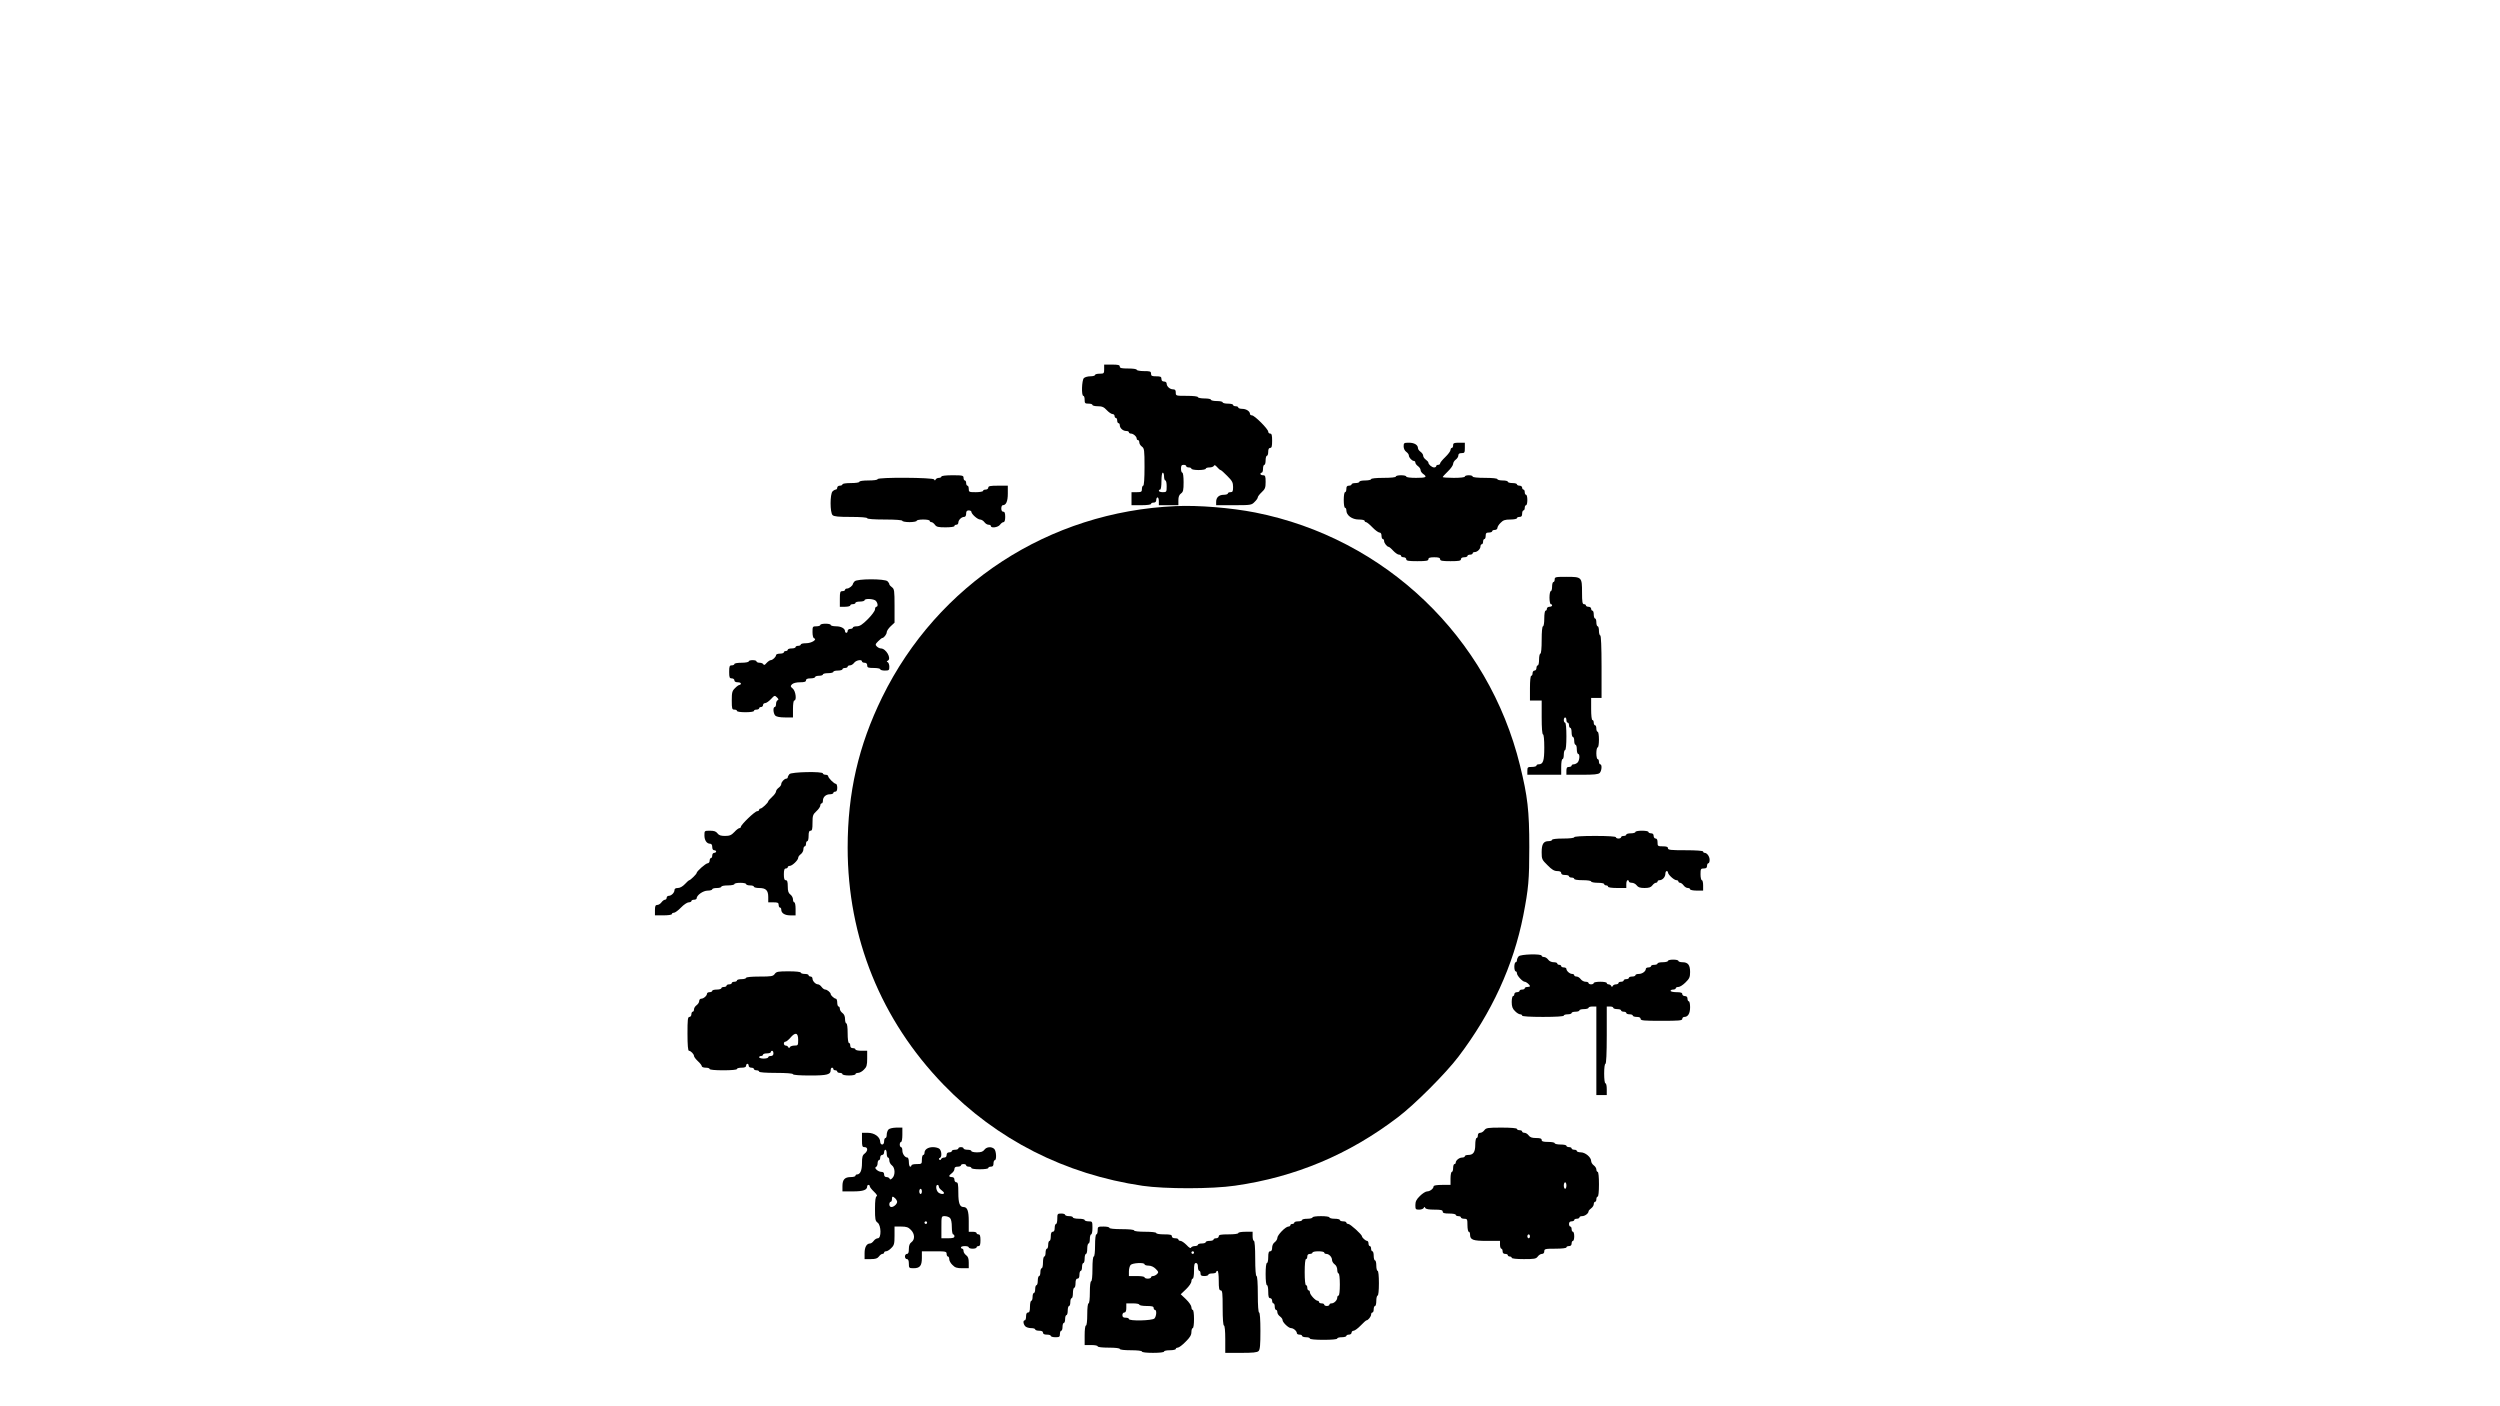 <?xml version="1.0" encoding="UTF-8" standalone="yes"?>
<svg version="1.0" xmlns="http://www.w3.org/2000/svg" width="1920" height="1080" viewBox="0 0 1920 1080" preserveAspectRatio="xMidYMid meet">
  <g transform="translate(0,1080) scale(0.1,-0.1)" fill="#000000" stroke="none">
    <path d="M8480 7965 c0 -33 -2 -35 -35 -35 -19 0 -35 -4 -35 -10 0 -5 -16 -10
-36 -10 -19 0 -42 -6 -50 -14 -16 -17 -20 -136 -4 -136 6 0 10 -13 10 -30 0
-27 3 -30 30 -30 17 0 30 -4 30 -10 0 -5 18 -10 41 -10 33 0 47 -6 69 -30 15
-16 35 -30 44 -30 9 0 16 -7 16 -15 0 -8 5 -15 10 -15 6 0 10 -9 10 -20 0 -11
5 -20 10 -20 6 0 10 -7 10 -16 0 -22 25 -44 49 -44 12 0 21 -4 21 -10 0 -5 7
-10 16 -10 18 0 44 -23 44 -39 0 -6 5 -11 10 -11 6 0 10 -8 10 -18 0 -10 9
-24 20 -32 18 -13 20 -26 20 -157 0 -89 -4 -143 -10 -143 -5 0 -10 -11 -10
-25 0 -22 -4 -25 -40 -25 l-40 0 0 -50 0 -50 75 0 c43 0 75 4 75 10 0 6 9 10
20 10 13 0 20 7 20 20 0 11 5 20 10 20 6 0 10 -13 10 -30 l0 -30 75 0 75 0 0
38 c0 26 6 42 20 52 17 12 20 26 20 87 0 42 -4 73 -10 73 -5 0 -10 14 -10 30
0 23 4 30 20 30 11 0 20 -4 20 -10 0 -5 9 -10 20 -10 11 0 20 -4 20 -10 0 -5
25 -10 55 -10 30 0 55 5 55 10 0 6 13 10 29 10 16 0 31 6 34 13 3 8 11 5 24
-10 11 -13 23 -23 27 -23 4 0 27 -20 51 -45 38 -38 45 -50 45 -85 0 -33 -3
-40 -20 -40 -11 0 -20 -4 -20 -10 0 -5 -14 -10 -31 -10 -37 0 -59 -20 -59 -54
l0 -26 135 0 c131 0 137 1 160 25 14 13 25 29 25 36 0 6 14 24 30 39 26 24 30
35 30 79 0 44 -3 51 -20 51 -11 0 -20 5 -20 10 0 6 5 10 10 10 6 0 10 14 10
30 0 17 5 30 10 30 6 0 10 16 10 35 0 19 5 35 10 35 6 0 10 14 10 30 0 20 5
30 15 30 12 0 15 13 15 55 0 42 -3 55 -15 55 -8 0 -15 7 -15 15 0 20 -105 125
-125 125 -8 0 -15 5 -15 11 0 20 -29 39 -59 39 -17 0 -31 5 -31 10 0 6 -9 10
-20 10 -11 0 -20 5 -20 10 0 6 -18 10 -40 10 -22 0 -40 5 -40 10 0 6 -20 10
-45 10 -25 0 -45 5 -45 10 0 6 -22 10 -50 10 -27 0 -50 5 -50 10 0 6 -35 10
-85 10 -84 0 -85 0 -85 25 0 19 -5 25 -21 25 -24 0 -49 22 -49 44 0 9 -8 16
-20 16 -13 0 -20 7 -20 20 0 17 -7 20 -40 20 -33 0 -40 3 -40 20 0 18 -7 20
-55 20 -30 0 -55 5 -55 10 0 6 -28 10 -65 10 -51 0 -65 3 -65 15 0 12 -13 15
-60 15 l-60 0 0 -35z m460 -825 c0 -16 5 -30 10 -30 6 0 10 -20 10 -45 0 -43
-1 -45 -30 -45 -16 0 -30 5 -30 10 0 6 5 10 10 10 6 0 10 28 10 65 0 37 4 65
10 65 6 0 10 -13 10 -30z"/>
    <path d="M10780 7372 c0 -16 8 -34 20 -42 11 -8 20 -20 20 -28 0 -16 24 -42
39 -42 6 0 11 -6 11 -13 0 -7 9 -19 20 -27 11 -8 20 -21 20 -30 0 -9 9 -22 20
-30 34 -24 23 -30 -55 -30 -43 0 -75 4 -75 10 0 6 -18 10 -40 10 -22 0 -40 -4
-40 -10 0 -6 -38 -10 -95 -10 -57 0 -95 -4 -95 -10 0 -5 -20 -10 -45 -10 -25
0 -45 -4 -45 -10 0 -5 -13 -10 -30 -10 -16 0 -30 -4 -30 -10 0 -5 -9 -10 -20
-10 -15 0 -20 -7 -20 -25 0 -14 -4 -25 -10 -25 -6 0 -10 -27 -10 -60 0 -33 4
-60 10 -60 6 0 10 -9 10 -20 0 -38 44 -70 95 -70 25 0 45 -4 45 -10 0 -5 5
-10 11 -10 6 0 28 -18 49 -40 21 -22 46 -40 54 -40 10 0 16 -9 16 -25 0 -14 5
-25 10 -25 6 0 10 -7 10 -16 0 -15 23 -44 35 -44 4 0 20 -13 35 -30 15 -16 35
-30 44 -30 9 0 16 -4 16 -10 0 -5 9 -10 20 -10 11 0 20 -7 20 -15 0 -12 16
-15 85 -15 69 0 85 3 85 15 0 11 12 15 45 15 33 0 45 -4 45 -15 0 -12 16 -15
80 -15 64 0 80 3 80 15 0 9 9 15 25 15 14 0 25 5 25 10 0 6 9 10 20 10 11 0
20 5 20 10 0 6 7 10 16 10 20 0 44 24 44 44 0 9 5 16 10 16 6 0 10 9 10 20 0
11 5 20 10 20 6 0 10 11 10 25 0 20 5 25 25 25 14 0 25 5 25 10 0 6 9 10 20
10 11 0 20 7 20 15 0 9 11 27 25 40 19 20 34 25 75 25 27 0 50 5 50 10 0 6 9
10 20 10 15 0 20 7 20 25 0 14 5 25 10 25 6 0 10 9 10 20 0 11 5 20 10 20 6 0
10 18 10 40 0 22 -4 40 -10 40 -5 0 -10 9 -10 20 0 11 -4 20 -10 20 -5 0 -10
7 -10 15 0 8 -9 15 -20 15 -11 0 -20 5 -20 10 0 6 -16 10 -35 10 -19 0 -35 5
-35 10 0 6 -18 10 -40 10 -22 0 -40 5 -40 10 0 6 -38 10 -95 10 -57 0 -95 4
-95 10 0 6 -13 10 -30 10 -16 0 -30 -4 -30 -10 0 -6 -35 -10 -85 -10 -47 0
-85 3 -85 6 0 3 18 23 40 44 22 21 40 47 40 57 0 10 9 25 20 33 11 8 20 22 20
32 0 13 8 18 25 18 23 0 25 4 25 40 l0 40 -45 0 c-38 0 -45 -3 -45 -20 0 -11
-4 -20 -10 -20 -5 0 -10 -7 -10 -16 0 -8 -18 -33 -40 -54 -22 -21 -40 -43 -40
-49 0 -6 -7 -11 -15 -11 -8 0 -15 -4 -15 -10 0 -5 -7 -10 -16 -10 -17 0 -44
23 -44 37 0 5 -9 15 -20 23 -11 8 -20 21 -20 30 0 9 -9 22 -20 30 -11 8 -20
20 -20 28 0 25 -28 42 -69 42 -38 0 -41 -2 -41 -28z"/>
    <path d="M7230 7140 c0 -5 -9 -10 -19 -10 -11 0 -22 -6 -25 -12 -5 -10 -7 -10
-12 0 -7 15 -434 18 -434 2 0 -6 -30 -10 -70 -10 -40 0 -70 -4 -70 -10 0 -6
-28 -10 -65 -10 -37 0 -65 -4 -65 -10 0 -5 -9 -10 -20 -10 -11 0 -20 -7 -20
-15 0 -8 -5 -15 -11 -15 -6 0 -17 -6 -25 -14 -20 -20 -20 -162 0 -182 11 -11
45 -14 140 -14 77 0 126 -4 126 -10 0 -6 52 -10 135 -10 83 0 135 -4 135 -10
0 -5 25 -10 55 -10 30 0 55 5 55 10 0 6 23 10 50 10 28 0 50 -4 50 -10 0 -5 6
-10 13 -10 7 0 19 -9 27 -20 12 -17 26 -20 82 -20 39 0 68 4 68 10 0 6 7 10
15 10 8 0 15 7 15 16 0 20 24 44 44 44 10 0 16 9 16 25 0 18 5 25 20 25 11 0
20 -5 20 -10 0 -18 48 -60 67 -60 10 0 25 -9 33 -20 8 -11 22 -20 32 -20 10 0
18 -4 18 -10 0 -18 55 -11 70 10 8 11 20 20 27 20 8 0 13 14 13 40 0 29 -4 40
-15 40 -9 0 -15 9 -15 25 0 14 5 25 11 25 26 0 39 30 39 89 l0 61 -75 0 c-60
0 -75 -3 -75 -15 0 -8 -9 -15 -20 -15 -11 0 -20 -4 -20 -10 0 -5 -25 -10 -55
-10 -52 0 -55 1 -55 25 0 14 -4 25 -10 25 -5 0 -10 9 -10 20 0 11 -4 20 -10
20 -5 0 -10 9 -10 20 0 18 -7 20 -85 20 -50 0 -85 -4 -85 -10z"/>
    <path d="M9030 6913 c-973 -42 -1829 -599 -2255 -1468 -182 -372 -265 -733
-265 -1155 0 -691 256 -1323 735 -1819 409 -423 934 -690 1530 -778 172 -25
533 -25 710 1 462 66 875 239 1250 525 130 98 370 339 466 466 255 336 422
699 498 1085 40 207 46 271 46 525 0 280 -13 389 -71 625 -242 988 -1036 1746
-2034 1944 -184 36 -437 57 -610 49z"/>
    <path d="M11940 6350 c0 -11 -4 -20 -10 -20 -5 0 -10 -16 -10 -35 0 -19 -4
-35 -10 -35 -5 0 -10 -22 -10 -50 0 -27 5 -50 10 -50 6 0 10 -4 10 -10 0 -5
-9 -10 -20 -10 -11 0 -20 -7 -20 -15 0 -8 -4 -15 -10 -15 -6 0 -10 -27 -10
-60 0 -33 -4 -60 -10 -60 -6 0 -10 -42 -10 -105 0 -63 -4 -105 -10 -105 -5 0
-10 -20 -10 -45 0 -25 -4 -45 -10 -45 -5 0 -10 -9 -10 -20 0 -11 -7 -20 -15
-20 -8 0 -15 -9 -15 -20 0 -11 -4 -20 -10 -20 -6 0 -10 -38 -10 -95 l0 -95 45
0 45 0 0 -130 c0 -80 4 -130 10 -130 6 0 10 -40 10 -101 0 -104 -9 -129 -44
-129 -9 0 -16 -4 -16 -10 0 -5 -16 -10 -35 -10 -32 0 -35 -2 -35 -30 l0 -30
130 0 130 0 0 60 c0 33 4 60 10 60 6 0 10 16 10 35 0 19 5 35 10 35 6 0 10 42
10 105 0 63 -4 105 -10 105 -5 0 -10 9 -10 20 0 11 5 20 10 20 6 0 10 -9 10
-20 0 -11 5 -20 10 -20 6 0 10 -9 10 -20 0 -11 5 -20 10 -20 6 0 10 -16 10
-35 0 -19 5 -35 10 -35 6 0 10 -13 10 -30 0 -16 5 -30 10 -30 6 0 10 -16 10
-35 0 -19 5 -35 10 -35 15 0 12 -49 -4 -66 -8 -8 -22 -14 -30 -14 -9 0 -16 -4
-16 -10 0 -5 -9 -10 -20 -10 -16 0 -20 -7 -20 -30 l0 -30 121 0 c91 0 124 3
135 14 16 17 19 66 4 66 -5 0 -10 9 -10 20 0 11 -4 20 -10 20 -5 0 -10 20 -10
45 0 25 5 45 10 45 6 0 10 27 10 60 0 33 -4 60 -10 60 -5 0 -10 11 -10 25 0
14 -4 25 -10 25 -5 0 -10 9 -10 20 0 11 -4 20 -10 20 -6 0 -10 35 -10 85 l0
85 40 0 40 0 0 240 c0 153 -4 240 -10 240 -5 0 -10 16 -10 35 0 19 -4 35 -10
35 -5 0 -10 14 -10 30 0 17 -4 30 -10 30 -5 0 -10 14 -10 30 0 17 -4 30 -10
30 -5 0 -10 7 -10 15 0 8 -9 15 -20 15 -11 0 -20 5 -20 10 0 6 -7 10 -15 10
-12 0 -15 17 -15 91 0 117 -2 119 -119 119 -84 0 -91 -1 -91 -20z"/>
    <path d="M6563 6335 c-7 -8 -13 -17 -13 -20 0 -12 -29 -35 -44 -35 -9 0 -16
-4 -16 -10 0 -5 -9 -10 -20 -10 -18 0 -20 -7 -20 -60 l0 -60 40 0 c22 0 40 5
40 10 0 6 9 10 20 10 11 0 20 5 20 10 0 6 16 10 35 10 19 0 35 5 35 10 0 15
70 12 86 -4 16 -17 19 -46 4 -46 -5 0 -10 -9 -10 -20 0 -11 -25 -45 -55 -75
-42 -42 -62 -55 -85 -55 -16 0 -30 -4 -30 -10 0 -5 -9 -10 -20 -10 -11 0 -20
-7 -20 -15 0 -8 -4 -15 -10 -15 -5 0 -10 5 -10 11 0 22 -30 39 -69 39 -23 0
-41 5 -41 10 0 6 -18 10 -40 10 -22 0 -40 -4 -40 -10 0 -5 -13 -10 -30 -10
-29 0 -30 -2 -30 -44 0 -26 5 -46 12 -48 27 -9 -20 -38 -61 -38 -23 0 -41 -4
-41 -10 0 -5 -9 -10 -20 -10 -11 0 -20 -4 -20 -10 0 -5 -13 -10 -30 -10 -16 0
-30 -4 -30 -10 0 -5 -7 -10 -15 -10 -8 0 -15 -4 -15 -10 0 -5 -13 -10 -30 -10
-16 0 -30 -5 -30 -11 0 -14 -26 -39 -41 -39 -6 0 -21 -10 -32 -22 -13 -16 -21
-19 -24 -10 -3 6 -16 12 -29 12 -13 0 -24 5 -24 10 0 6 -13 10 -30 10 -16 0
-30 -4 -30 -10 0 -5 -25 -10 -55 -10 -30 0 -55 -4 -55 -10 0 -5 -9 -10 -20
-10 -17 0 -20 -7 -20 -50 0 -43 3 -50 20 -50 11 0 20 -7 20 -15 0 -9 9 -15 25
-15 14 0 25 -4 25 -10 0 -5 -5 -10 -10 -10 -6 0 -22 -11 -35 -25 -22 -21 -25
-33 -25 -95 0 -63 2 -70 20 -70 11 0 20 -4 20 -10 0 -6 28 -10 65 -10 37 0 65
4 65 10 0 6 9 10 20 10 11 0 20 5 20 10 0 6 7 10 15 10 8 0 15 7 15 15 0 8 7
15 16 15 9 0 29 14 45 31 27 29 29 30 46 13 13 -12 14 -19 5 -22 -6 -2 -12
-15 -12 -28 0 -13 -4 -24 -10 -24 -15 0 -12 -49 4 -66 10 -9 36 -14 75 -14
l61 0 0 65 c0 37 4 65 10 65 20 0 11 72 -11 91 -19 16 -20 20 -6 34 10 9 33
15 61 15 34 0 46 4 46 15 0 10 11 15 35 15 19 0 35 5 35 10 0 6 14 10 30 10
17 0 30 5 30 10 0 6 18 10 40 10 22 0 40 5 40 10 0 6 16 10 35 10 19 0 35 5
35 10 0 6 9 10 20 10 11 0 20 5 20 10 0 6 8 10 18 10 10 0 24 9 32 20 15 20
60 28 60 10 0 -5 9 -10 20 -10 13 0 20 -7 20 -20 0 -17 7 -20 50 -20 28 0 50
-4 50 -10 0 -5 16 -10 35 -10 32 0 35 3 35 29 0 16 -6 32 -12 35 -10 5 -10 7
0 12 31 15 -13 94 -53 94 -9 0 -23 7 -31 15 -13 13 -12 18 10 40 14 14 28 25
31 25 13 0 35 29 35 45 0 9 14 30 30 45 l30 28 0 129 c0 117 -2 130 -20 143
-11 8 -20 18 -20 23 0 5 -6 15 -14 23 -21 20 -235 20 -253 -1z"/>
    <path d="M6063 4855 c-7 -8 -13 -19 -13 -25 0 -5 -5 -10 -11 -10 -15 0 -39
-26 -39 -42 0 -8 -9 -20 -20 -28 -11 -8 -20 -21 -20 -28 0 -8 -13 -27 -30 -42
-16 -15 -30 -31 -30 -34 0 -11 -48 -56 -60 -56 -5 0 -10 -4 -10 -10 0 -5 -7
-10 -15 -10 -17 0 -125 -104 -125 -120 0 -5 -5 -10 -11 -10 -6 0 -24 -13 -39
-30 -23 -24 -36 -30 -72 -30 -32 0 -47 5 -58 20 -11 15 -26 20 -57 20 -43 0
-43 0 -43 -36 0 -38 18 -64 44 -64 10 0 16 -9 16 -25 0 -16 6 -25 15 -25 8 0
15 -4 15 -10 0 -5 -7 -10 -15 -10 -8 0 -15 -9 -15 -20 0 -11 -4 -20 -10 -20
-5 0 -10 -9 -10 -20 0 -11 -7 -20 -15 -20 -15 0 -85 -62 -85 -75 0 -8 -48 -55
-56 -55 -3 0 -19 -13 -34 -30 -17 -18 -38 -30 -54 -30 -17 0 -26 -5 -26 -16 0
-20 -24 -44 -44 -44 -9 0 -16 -7 -16 -15 0 -8 -6 -15 -13 -15 -7 0 -19 -9 -27
-20 -8 -11 -22 -20 -32 -20 -14 0 -18 -8 -18 -40 l0 -40 65 0 c37 0 65 4 65
10 0 6 7 10 16 10 8 0 33 18 54 40 21 22 48 40 59 40 12 0 21 5 21 10 0 6 9
10 20 10 11 0 20 5 20 10 0 25 50 60 85 60 19 0 35 5 35 10 0 6 16 10 35 10
19 0 35 5 35 10 0 6 23 10 50 10 28 0 50 5 50 10 0 6 20 10 45 10 25 0 45 -4
45 -10 0 -5 14 -10 30 -10 17 0 30 -4 30 -10 0 -5 18 -10 41 -10 51 0 69 -18
69 -69 l0 -41 40 0 c33 0 40 -3 40 -20 0 -11 5 -20 10 -20 6 0 10 -7 10 -16 0
-27 27 -44 69 -44 l41 0 0 50 c0 28 -4 50 -10 50 -5 0 -10 10 -10 23 0 12 -9
29 -20 37 -15 11 -20 26 -20 62 0 36 -4 48 -15 48 -11 0 -15 12 -15 45 0 33 4
45 15 45 8 0 15 5 15 10 0 6 7 10 15 10 19 0 65 44 65 62 0 8 9 20 20 28 11 8
20 25 20 37 0 13 5 23 10 23 6 0 10 9 10 20 0 11 5 20 10 20 6 0 10 18 10 40
0 29 4 40 15 40 12 0 15 13 15 61 0 55 3 64 30 89 17 15 30 35 30 44 0 9 5 16
10 16 6 0 10 9 10 21 0 28 23 49 54 49 14 0 26 5 26 10 0 6 7 10 15 10 10 0
15 10 15 30 0 17 -5 30 -10 30 -14 0 -60 46 -60 60 0 5 -9 10 -20 10 -11 0
-20 5 -20 10 0 17 -242 12 -257 -5z"/>
    <path d="M12560 4410 c0 -5 -16 -10 -35 -10 -19 0 -35 -4 -35 -10 0 -5 -9 -10
-20 -10 -11 0 -20 -4 -20 -10 0 -5 -9 -10 -20 -10 -11 0 -20 5 -20 10 0 6 -60
10 -160 10 -100 0 -160 -4 -160 -10 0 -6 -35 -10 -85 -10 -50 0 -85 -4 -85
-10 0 -5 -12 -10 -26 -10 -40 0 -54 -22 -54 -85 0 -53 2 -58 45 -100 33 -34
52 -45 75 -45 20 0 30 -5 30 -15 0 -10 10 -15 30 -15 17 0 30 -4 30 -10 0 -5
9 -10 20 -10 11 0 20 -4 20 -10 0 -6 28 -10 65 -10 37 0 65 -4 65 -10 0 -5 23
-10 50 -10 28 0 50 -4 50 -10 0 -5 7 -10 15 -10 8 0 15 -4 15 -10 0 -6 30 -10
70 -10 l70 0 0 30 c0 17 5 30 10 30 6 0 10 -4 10 -10 0 -5 10 -10 23 -10 12 0
29 -9 37 -20 11 -15 26 -20 60 -20 34 0 49 5 60 20 8 11 20 20 27 20 7 0 13 5
13 10 0 6 7 10 16 10 22 0 44 25 44 49 0 12 5 21 10 21 6 0 10 -5 10 -10 0
-17 47 -60 65 -60 8 0 15 -4 15 -10 0 -5 6 -10 13 -10 7 0 19 -9 27 -20 8 -11
22 -20 32 -20 10 0 18 -4 18 -10 0 -5 23 -10 50 -10 l50 0 0 40 c0 22 -4 40
-10 40 -5 0 -10 20 -10 45 0 41 2 45 25 45 18 0 25 5 25 20 0 11 5 20 10 20 6
0 10 12 10 26 0 26 -20 54 -39 54 -6 0 -11 5 -11 10 0 6 -52 10 -135 10 -113
0 -135 2 -135 15 0 11 -11 15 -40 15 -38 0 -40 2 -40 30 0 20 -5 30 -15 30 -8
0 -15 9 -15 20 0 13 -7 20 -20 20 -11 0 -20 5 -20 10 0 6 -22 10 -50 10 -27 0
-50 -4 -50 -10z"/>
    <path d="M11663 3455 c-7 -8 -13 -21 -13 -30 0 -8 -4 -15 -10 -15 -5 0 -10
-16 -10 -35 0 -19 5 -35 10 -35 6 0 10 -7 10 -15 0 -18 44 -65 60 -65 12 0 40
-24 40 -34 0 -3 -9 -6 -20 -6 -11 0 -20 -4 -20 -10 0 -5 -9 -10 -20 -10 -11 0
-20 -4 -20 -10 0 -5 -9 -10 -20 -10 -11 0 -20 -7 -20 -15 0 -8 -4 -15 -10 -15
-5 0 -10 -20 -10 -45 0 -35 6 -52 25 -70 13 -14 31 -25 40 -25 8 0 15 -4 15
-10 0 -6 60 -10 160 -10 100 0 160 4 160 10 0 6 14 10 30 10 17 0 30 5 30 10
0 6 14 10 30 10 17 0 30 5 30 10 0 6 16 10 35 10 19 0 35 5 35 10 0 6 14 10
30 10 l30 0 0 -340 0 -340 40 0 40 0 0 45 c0 25 -4 45 -10 45 -6 0 -10 32 -10
75 0 43 4 75 10 75 6 0 10 80 10 220 l0 220 25 0 c14 0 25 -4 25 -10 0 -5 14
-10 30 -10 17 0 30 -4 30 -10 0 -5 9 -10 20 -10 11 0 20 -4 20 -10 0 -5 11
-10 25 -10 14 0 25 -4 25 -10 0 -5 14 -10 30 -10 20 0 30 -5 30 -15 0 -13 24
-15 160 -15 136 0 160 2 160 15 0 8 7 15 16 15 28 0 44 27 44 74 0 25 -4 46
-10 46 -5 0 -10 9 -10 20 0 13 -7 20 -20 20 -11 0 -20 7 -20 15 0 11 -12 15
-45 15 -25 0 -45 5 -45 10 0 6 9 10 20 10 11 0 20 5 20 10 0 6 9 10 20 10 12
0 36 16 55 35 30 29 35 41 35 80 0 54 -16 75 -59 75 -17 0 -31 5 -31 10 0 6
-18 10 -40 10 -22 0 -40 -4 -40 -10 0 -5 -18 -10 -40 -10 -22 0 -40 -4 -40
-10 0 -5 -11 -10 -25 -10 -14 0 -25 -4 -25 -10 0 -5 -9 -10 -20 -10 -11 0 -20
-5 -20 -11 0 -19 -28 -39 -54 -39 -14 0 -26 -4 -26 -10 0 -5 -11 -10 -25 -10
-14 0 -25 -4 -25 -10 0 -5 -9 -10 -20 -10 -11 0 -20 -4 -20 -10 0 -5 -9 -10
-20 -10 -11 0 -20 -4 -20 -10 0 -5 -9 -10 -19 -10 -11 0 -22 -6 -25 -12 -5
-10 -7 -10 -12 0 -3 6 -12 12 -20 12 -8 0 -14 5 -14 10 0 6 -22 10 -50 10 -27
0 -50 -4 -50 -10 0 -5 -9 -10 -20 -10 -11 0 -20 5 -20 10 0 6 -10 10 -23 10
-12 0 -29 9 -37 20 -8 11 -22 20 -32 20 -10 0 -18 5 -18 10 0 6 -7 10 -16 10
-18 0 -44 23 -44 39 0 6 -9 11 -20 11 -11 0 -20 5 -20 10 0 6 -7 10 -15 10 -8
0 -15 5 -15 10 0 6 -13 10 -28 10 -16 0 -34 8 -42 20 -8 11 -22 20 -32 20 -10
0 -18 5 -18 10 0 16 -163 12 -177 -5z"/>
    <path d="M5950 3320 c-13 -18 -26 -20 -117 -20 -62 0 -103 -4 -103 -10 0 -5
-16 -10 -35 -10 -19 0 -35 -4 -35 -10 0 -5 -9 -10 -20 -10 -11 0 -20 -4 -20
-10 0 -5 -9 -10 -20 -10 -11 0 -20 -4 -20 -10 0 -5 -9 -10 -20 -10 -11 0 -20
-4 -20 -10 0 -5 -16 -10 -35 -10 -19 0 -35 -4 -35 -10 0 -5 -9 -10 -20 -10
-11 0 -20 -5 -20 -11 0 -16 -26 -39 -44 -39 -9 0 -16 -8 -16 -18 0 -10 -9 -24
-20 -32 -11 -8 -20 -22 -20 -32 0 -10 -4 -18 -10 -18 -5 0 -10 -9 -10 -20 0
-11 -7 -20 -15 -20 -13 0 -15 -21 -15 -130 0 -86 4 -130 11 -130 14 0 39 -26
39 -40 0 -7 14 -25 30 -40 17 -15 30 -33 30 -39 0 -6 14 -11 30 -11 17 0 30
-4 30 -10 0 -6 42 -10 105 -10 63 0 105 4 105 10 0 6 16 10 35 10 24 0 35 5
35 15 0 8 5 15 10 15 6 0 10 -7 10 -15 0 -8 9 -15 20 -15 11 0 20 -4 20 -10 0
-5 9 -10 20 -10 11 0 20 -4 20 -10 0 -6 50 -10 130 -10 80 0 130 -4 130 -10 0
-6 50 -10 131 -10 135 0 159 7 159 44 0 9 5 16 10 16 6 0 10 -4 10 -10 0 -5 7
-10 15 -10 8 0 15 -4 15 -10 0 -5 9 -10 20 -10 11 0 20 -4 20 -10 0 -5 23 -10
50 -10 28 0 50 5 50 10 0 6 9 10 20 10 12 0 32 11 45 25 21 20 25 34 25 85 l0
60 -45 0 c-25 0 -45 5 -45 10 0 6 -9 10 -20 10 -13 0 -20 7 -20 20 0 11 -4 20
-10 20 -6 0 -10 32 -10 75 0 43 -4 75 -10 75 -5 0 -10 15 -10 33 0 21 -7 38
-20 47 -11 8 -20 22 -20 32 0 10 -4 18 -10 18 -5 0 -10 14 -10 30 0 17 -5 30
-11 30 -11 0 -39 25 -39 35 0 12 -28 35 -42 35 -8 0 -20 9 -28 20 -8 11 -20
20 -28 20 -18 0 -42 25 -42 44 0 9 -7 16 -15 16 -8 0 -15 5 -15 10 0 6 -13 10
-30 10 -16 0 -30 5 -30 10 0 6 -38 10 -93 10 -81 0 -94 -2 -107 -20z m180
-505 c0 -43 -1 -45 -29 -45 -16 0 -32 -6 -35 -12 -5 -10 -7 -10 -12 0 -3 6
-12 12 -20 12 -17 0 -19 30 -1 30 6 0 23 14 37 30 38 45 60 40 60 -15z m-190
-105 c0 -13 -7 -20 -20 -20 -11 0 -20 -4 -20 -10 0 -5 -16 -10 -35 -10 -19 0
-35 5 -35 10 0 6 7 10 15 10 8 0 15 5 15 10 0 6 14 10 30 10 17 0 30 5 30 10
0 6 5 10 10 10 6 0 10 -9 10 -20z"/>
    <path d="M6823 2125 c-7 -8 -13 -26 -13 -40 0 -14 -4 -25 -10 -25 -5 0 -10
-11 -10 -25 0 -16 -6 -25 -15 -25 -8 0 -15 9 -15 20 0 38 -44 70 -95 70 l-45
0 0 -55 c0 -48 2 -55 20 -55 13 0 20 -7 20 -18 0 -10 -9 -24 -20 -32 -16 -12
-20 -26 -20 -73 0 -57 -14 -87 -39 -87 -6 0 -11 -4 -11 -10 0 -5 -16 -10 -36
-10 -46 0 -64 -19 -64 -69 l0 -41 81 0 c79 0 109 11 109 39 0 6 5 11 10 11 6
0 10 -5 10 -11 0 -6 15 -25 33 -42 20 -19 27 -32 20 -34 -9 -3 -13 -32 -13
-97 0 -80 2 -93 20 -106 28 -20 30 -120 2 -120 -10 0 -24 -9 -32 -20 -8 -11
-20 -20 -28 -20 -26 0 -42 -28 -42 -74 l0 -46 48 0 c36 0 51 5 62 20 8 11 20
20 27 20 7 0 13 5 13 10 0 6 7 10 15 10 9 0 27 11 40 25 22 21 25 33 25 95 l0
70 50 0 c41 0 56 -5 75 -25 31 -30 33 -75 5 -95 -14 -10 -20 -26 -20 -52 0
-27 -4 -38 -15 -38 -8 0 -15 -9 -15 -20 0 -11 7 -20 15 -20 10 0 15 -11 15
-35 0 -33 2 -35 36 -35 49 0 64 19 64 79 l0 51 95 0 c88 0 95 -1 95 -20 0 -11
5 -20 10 -20 6 0 10 -9 10 -20 0 -12 11 -32 25 -45 19 -20 34 -25 75 -25 l50
0 0 43 c0 31 -5 46 -20 57 -11 8 -20 22 -20 32 0 10 -4 18 -10 18 -5 0 -10 5
-10 10 0 6 14 10 30 10 17 0 30 -4 30 -10 0 -5 14 -10 30 -10 17 0 30 5 30 10
0 6 7 10 15 10 11 0 15 12 15 45 0 33 -4 45 -15 45 -8 0 -15 5 -15 10 0 6 -13
10 -30 10 l-30 0 0 81 c0 80 -11 109 -40 109 -29 0 -40 29 -40 109 0 65 -3 81
-15 81 -8 0 -15 9 -15 20 0 13 -7 20 -20 20 -11 0 -20 4 -20 8 0 4 9 14 20 22
11 8 20 22 20 32 0 13 8 18 25 18 14 0 25 5 25 10 0 6 9 10 20 10 11 0 20 -4
20 -10 0 -5 9 -10 20 -10 11 0 20 -4 20 -10 0 -6 28 -10 65 -10 37 0 65 4 65
10 0 6 9 10 20 10 15 0 20 7 20 25 0 14 5 25 10 25 15 0 12 70 -4 86 -21 20
-59 17 -76 -6 -11 -15 -26 -20 -57 -20 -24 0 -43 5 -43 10 0 6 -13 10 -30 10
-16 0 -30 5 -30 10 0 6 -9 10 -20 10 -11 0 -20 -4 -20 -10 0 -5 -11 -10 -25
-10 -14 0 -25 -4 -25 -10 0 -5 -9 -10 -20 -10 -13 0 -20 -7 -20 -20 0 -13 -7
-20 -19 -20 -11 0 -21 -6 -24 -12 -2 -8 -8 -9 -13 -4 -5 5 -4 11 4 13 16 6 15
51 -2 69 -8 8 -31 14 -51 14 -38 0 -65 -18 -65 -44 0 -9 -4 -16 -10 -16 -5 0
-10 -16 -10 -35 0 -34 -1 -35 -40 -35 -22 0 -40 -4 -40 -10 0 -5 -4 -10 -10
-10 -5 0 -10 16 -10 35 0 19 -5 35 -11 35 -19 0 -39 28 -39 54 0 14 -4 26 -10
26 -5 0 -10 9 -10 20 0 11 5 20 10 20 6 0 10 25 10 55 l0 55 -47 0 c-29 -1
-53 -7 -60 -15z m-13 -185 c0 -16 5 -30 10 -30 6 0 10 -10 10 -23 0 -12 9 -29
20 -37 25 -18 27 -75 3 -98 -12 -12 -18 -13 -21 -4 -2 6 -12 12 -23 12 -12 0
-19 7 -19 20 0 14 -7 20 -21 20 -25 0 -60 31 -41 38 6 2 12 15 12 28 0 13 5
24 10 24 6 0 10 9 10 20 0 11 7 20 15 20 8 0 15 9 15 20 0 11 5 20 10 20 6 0
10 -13 10 -30z m400 -253 c0 -7 9 -19 20 -27 11 -8 20 -18 20 -22 0 -13 -31
-9 -46 6 -16 17 -19 56 -4 56 6 0 10 -6 10 -13z m-130 -37 c0 -11 -4 -20 -10
-20 -5 0 -10 9 -10 20 0 11 5 20 10 20 6 0 10 -9 10 -20z m-204 -54 c8 -8 14
-20 14 -26 0 -17 -26 -40 -44 -40 -9 0 -16 8 -16 20 0 11 5 20 10 20 6 0 10 9
10 20 0 24 6 25 26 6z m420 -150 c9 -9 14 -35 14 -70 0 -31 5 -56 10 -56 6 0
10 -7 10 -15 0 -11 -12 -15 -50 -15 l-50 0 0 85 c0 85 0 85 26 85 14 0 32 -6
40 -14z m-176 -36 c0 -5 -4 -10 -10 -10 -5 0 -10 5 -10 10 0 6 5 10 10 10 6 0
10 -4 10 -10z"/>
    <path d="M11400 2120 c-8 -11 -22 -20 -32 -20 -11 0 -18 -7 -18 -20 0 -11 -4
-20 -10 -20 -5 0 -10 -23 -10 -51 0 -57 -15 -79 -54 -79 -14 0 -26 -4 -26 -10
0 -5 -9 -10 -21 -10 -22 0 -49 -22 -49 -39 0 -6 -4 -11 -10 -11 -5 0 -10 -13
-10 -30 0 -16 -4 -30 -10 -30 -5 0 -10 -22 -10 -50 l0 -50 -65 0 c-40 0 -65
-4 -65 -11 0 -17 -27 -39 -50 -39 -11 0 -36 -16 -55 -35 -27 -26 -35 -43 -35
-70 0 -32 2 -35 29 -35 16 0 32 6 35 13 5 10 7 10 12 0 4 -9 28 -13 70 -13 50
0 64 -3 64 -15 0 -11 12 -15 50 -15 28 0 50 -4 50 -10 0 -5 9 -10 20 -10 11 0
20 -4 20 -10 0 -5 11 -10 25 -10 23 0 25 -3 25 -50 0 -27 5 -50 10 -50 6 0 10
-9 10 -21 0 -41 22 -49 129 -49 l101 0 0 -30 c0 -16 5 -30 10 -30 6 0 10 -9
10 -20 0 -13 7 -20 20 -20 11 0 20 -4 20 -10 0 -5 7 -10 15 -10 8 0 15 -4 15
-10 0 -6 38 -10 93 -10 81 0 94 2 107 20 8 11 22 20 32 20 11 0 18 7 18 20 0
18 7 20 85 20 50 0 85 4 85 10 0 6 9 10 20 10 13 0 20 7 20 20 0 11 5 20 10
20 6 0 10 16 10 35 0 19 -4 35 -10 35 -5 0 -10 9 -10 20 0 11 -4 20 -10 20 -5
0 -10 9 -10 20 0 13 7 20 20 20 11 0 20 5 20 10 0 6 9 10 20 10 11 0 20 5 20
10 0 6 9 10 21 10 21 0 49 21 49 37 0 5 9 15 20 23 11 8 20 22 20 32 0 10 5
18 10 18 6 0 10 9 10 20 0 11 5 20 10 20 6 0 10 38 10 95 0 57 -4 95 -10 95
-5 0 -10 8 -10 18 0 10 -9 24 -20 32 -11 8 -20 23 -20 33 0 29 -45 67 -80 67
-16 0 -30 5 -30 10 0 6 -9 10 -20 10 -11 0 -20 5 -20 10 0 6 -9 10 -20 10 -11
0 -20 5 -20 10 0 6 -20 10 -45 10 -25 0 -45 5 -45 10 0 6 -22 10 -50 10 -38 0
-50 4 -50 15 0 11 -11 15 -43 15 -31 0 -46 5 -57 20 -8 11 -22 20 -32 20 -10
0 -18 5 -18 10 0 6 -9 10 -20 10 -11 0 -20 5 -20 10 0 6 -46 10 -118 10 -106
0 -119 -2 -132 -20z m630 -425 c0 -14 -4 -25 -10 -25 -5 0 -10 11 -10 25 0 14
5 25 10 25 6 0 10 -11 10 -25z m-280 -390 c0 -8 -4 -15 -10 -15 -5 0 -10 7
-10 15 0 8 5 15 10 15 6 0 10 -7 10 -15z"/>
    <path d="M8120 1440 c0 -22 -4 -40 -10 -40 -5 0 -10 -13 -10 -30 0 -20 -5 -30
-15 -30 -10 0 -15 -11 -15 -35 0 -19 -4 -35 -10 -35 -5 0 -10 -13 -10 -30 0
-16 -4 -30 -10 -30 -5 0 -10 -13 -10 -30 0 -16 -4 -30 -10 -30 -5 0 -10 -20
-10 -45 0 -25 -4 -45 -10 -45 -5 0 -10 -13 -10 -30 0 -16 -4 -30 -10 -30 -5 0
-10 -16 -10 -35 0 -19 -4 -35 -10 -35 -5 0 -10 -13 -10 -30 0 -16 -4 -30 -10
-30 -5 0 -10 -13 -10 -30 0 -16 -4 -30 -10 -30 -5 0 -10 -20 -10 -45 0 -33 -4
-45 -15 -45 -10 0 -15 -10 -15 -30 0 -16 -4 -30 -10 -30 -15 0 -12 -29 4 -46
8 -8 28 -14 45 -14 17 0 31 -4 31 -10 0 -5 14 -10 30 -10 20 0 30 -5 30 -15 0
-10 10 -15 30 -15 17 0 30 -4 30 -10 0 -5 16 -10 35 -10 31 0 35 3 35 25 0 14
5 25 10 25 6 0 10 14 10 30 0 17 5 30 10 30 6 0 10 14 10 30 0 17 5 30 10 30
6 0 10 16 10 35 0 19 5 35 10 35 6 0 10 14 10 30 0 17 5 30 10 30 6 0 10 18
10 40 0 22 5 40 10 40 6 0 10 16 10 35 0 24 5 35 15 35 10 0 15 10 15 30 0 17
5 30 10 30 6 0 10 14 10 30 0 17 5 30 10 30 6 0 10 16 10 35 0 19 5 35 10 35
6 0 10 18 10 40 0 22 5 40 10 40 6 0 10 16 10 35 0 19 5 35 10 35 6 0 10 23
10 50 0 49 -1 50 -30 50 -16 0 -30 5 -30 10 0 6 -20 10 -45 10 -25 0 -45 5
-45 10 0 6 -13 10 -30 10 -16 0 -30 5 -30 10 0 6 -13 10 -30 10 -28 0 -30 -2
-30 -40z"/>
    <path d="M10080 1450 c0 -5 -18 -10 -40 -10 -22 0 -40 -4 -40 -10 0 -5 -13
-10 -30 -10 -16 0 -30 -4 -30 -10 0 -5 -7 -10 -15 -10 -8 0 -15 -4 -15 -10 0
-5 -7 -10 -15 -10 -22 0 -85 -65 -85 -87 0 -10 -9 -25 -20 -33 -12 -8 -20 -26
-20 -42 0 -18 -5 -28 -15 -28 -11 0 -15 -12 -15 -45 0 -25 -4 -45 -10 -45 -6
0 -10 -35 -10 -85 0 -50 4 -85 10 -85 6 0 10 -22 10 -50 0 -38 4 -50 15 -50 8
0 15 -9 15 -20 0 -11 5 -20 10 -20 6 0 10 -11 10 -25 0 -14 5 -25 10 -25 6 0
10 -8 10 -18 0 -10 9 -24 20 -32 11 -8 20 -20 20 -28 0 -18 46 -62 65 -62 19
0 45 -23 45 -39 0 -6 9 -11 20 -11 11 0 20 -4 20 -10 0 -5 14 -10 30 -10 17 0
30 -4 30 -10 0 -6 42 -10 105 -10 63 0 105 4 105 10 0 6 16 10 35 10 19 0 35
5 35 10 0 6 9 10 20 10 11 0 20 7 20 15 0 8 7 15 16 15 8 0 33 18 54 40 21 22
41 40 45 40 12 0 35 29 35 44 0 9 5 16 10 16 6 0 10 11 10 25 0 14 5 25 10 25
6 0 10 18 10 40 0 22 5 40 10 40 6 0 10 38 10 95 0 57 -4 95 -10 95 -5 0 -10
18 -10 40 0 22 -4 40 -10 40 -5 0 -10 16 -10 35 0 19 -4 35 -10 35 -5 0 -10 9
-10 20 0 11 -4 20 -10 20 -5 0 -10 9 -10 20 0 11 -5 20 -11 20 -11 0 -39 25
-39 35 0 13 -90 95 -105 95 -8 0 -15 5 -15 10 0 6 -11 10 -25 10 -14 0 -25 5
-25 10 0 6 -18 10 -40 10 -22 0 -40 5 -40 10 0 6 -28 10 -65 10 -37 0 -65 -4
-65 -10z m90 -270 c0 -5 7 -10 16 -10 21 0 44 -24 44 -47 0 -10 9 -25 20 -33
12 -8 20 -26 20 -42 0 -15 5 -28 10 -28 6 0 10 -35 10 -85 0 -50 -4 -85 -10
-85 -5 0 -10 -7 -10 -16 0 -20 -24 -44 -44 -44 -9 0 -16 -4 -16 -10 0 -5 -9
-10 -20 -10 -11 0 -20 5 -20 10 0 6 -9 10 -20 10 -11 0 -20 5 -20 10 0 6 -5
10 -10 10 -17 0 -60 47 -60 65 0 8 -4 15 -10 15 -5 0 -10 9 -10 20 0 11 -4 20
-10 20 -6 0 -10 40 -10 100 0 60 4 100 10 100 6 0 10 9 10 20 0 13 7 20 20 20
11 0 20 5 20 10 0 6 20 10 45 10 25 0 45 -4 45 -10z"/>
    <path d="M8430 1350 c0 -16 -4 -30 -10 -30 -6 0 -10 -35 -10 -85 0 -50 -4 -85
-10 -85 -6 0 -10 -38 -10 -95 0 -57 -4 -95 -10 -95 -6 0 -10 -35 -10 -85 0
-50 -4 -85 -10 -85 -6 0 -10 -35 -10 -85 0 -50 -4 -85 -10 -85 -6 0 -10 -32
-10 -75 l0 -75 50 0 c28 0 50 -4 50 -10 0 -6 35 -10 85 -10 50 0 85 -4 85 -10
0 -6 35 -10 85 -10 50 0 85 -4 85 -10 0 -6 35 -10 85 -10 50 0 85 4 85 10 0 6
20 10 45 10 25 0 45 5 45 10 0 6 7 10 15 10 9 0 36 20 60 45 34 33 45 52 45
75 0 16 5 30 10 30 6 0 10 30 10 70 0 40 -4 70 -10 70 -5 0 -10 9 -10 21 0 11
-18 38 -41 60 l-41 39 41 39 c23 22 41 49 41 60 0 12 5 21 10 21 6 0 10 27 10
60 0 47 3 60 15 60 10 0 15 -10 15 -30 0 -16 5 -30 10 -30 6 0 10 -9 10 -20 0
-16 7 -20 30 -20 17 0 30 5 30 10 0 6 14 10 30 10 17 0 30 5 30 10 0 6 5 10
10 10 6 0 10 -32 10 -75 0 -60 3 -75 15 -75 13 0 15 -22 15 -135 0 -83 4 -135
10 -135 6 0 10 -42 10 -105 l0 -105 121 0 c91 0 124 3 135 14 11 11 14 47 14
155 0 87 -4 141 -10 141 -6 0 -10 53 -10 140 0 87 -4 140 -10 140 -6 0 -10 52
-10 135 0 83 -4 135 -10 135 -5 0 -10 16 -10 35 l0 35 -55 0 c-30 0 -55 -4
-55 -10 0 -6 -32 -10 -75 -10 -60 0 -75 -3 -75 -15 0 -8 -9 -15 -20 -15 -11 0
-20 -4 -20 -10 0 -5 -13 -10 -30 -10 -16 0 -30 -4 -30 -10 0 -5 -13 -10 -30
-10 -16 0 -30 -4 -30 -10 0 -5 -11 -10 -24 -10 -13 0 -26 -6 -29 -12 -2 -8
-15 -1 -34 20 -17 17 -38 32 -47 32 -9 0 -16 5 -16 10 0 6 -11 10 -25 10 -16
0 -25 6 -25 15 0 12 -13 15 -60 15 -33 0 -60 4 -60 10 0 6 -35 10 -85 10 -50
0 -85 4 -85 10 0 6 -38 10 -95 10 -57 0 -95 4 -95 10 0 6 -20 10 -45 10 -43 0
-45 -1 -45 -30z m740 -170 c0 -5 -4 -10 -10 -10 -5 0 -10 5 -10 10 0 6 5 10
10 10 6 0 10 -4 10 -10z m-380 -90 c0 -5 14 -10 30 -10 20 0 40 -9 56 -25 22
-22 23 -27 10 -40 -8 -8 -22 -15 -30 -15 -9 0 -16 -4 -16 -10 0 -5 -11 -10
-25 -10 -14 0 -25 5 -25 10 0 6 -27 10 -60 10 l-60 0 0 35 c0 20 6 42 13 50
14 16 107 21 107 5z m-40 -310 c0 -5 25 -10 55 -10 42 0 55 -3 55 -15 0 -8 5
-15 10 -15 15 0 12 -49 -4 -66 -17 -17 -196 -21 -196 -4 0 6 -11 10 -25 10
-18 0 -25 5 -25 20 0 11 7 20 15 20 10 0 15 11 15 35 l0 35 50 0 c28 0 50 -4
50 -10z"/>
  </g>
</svg>